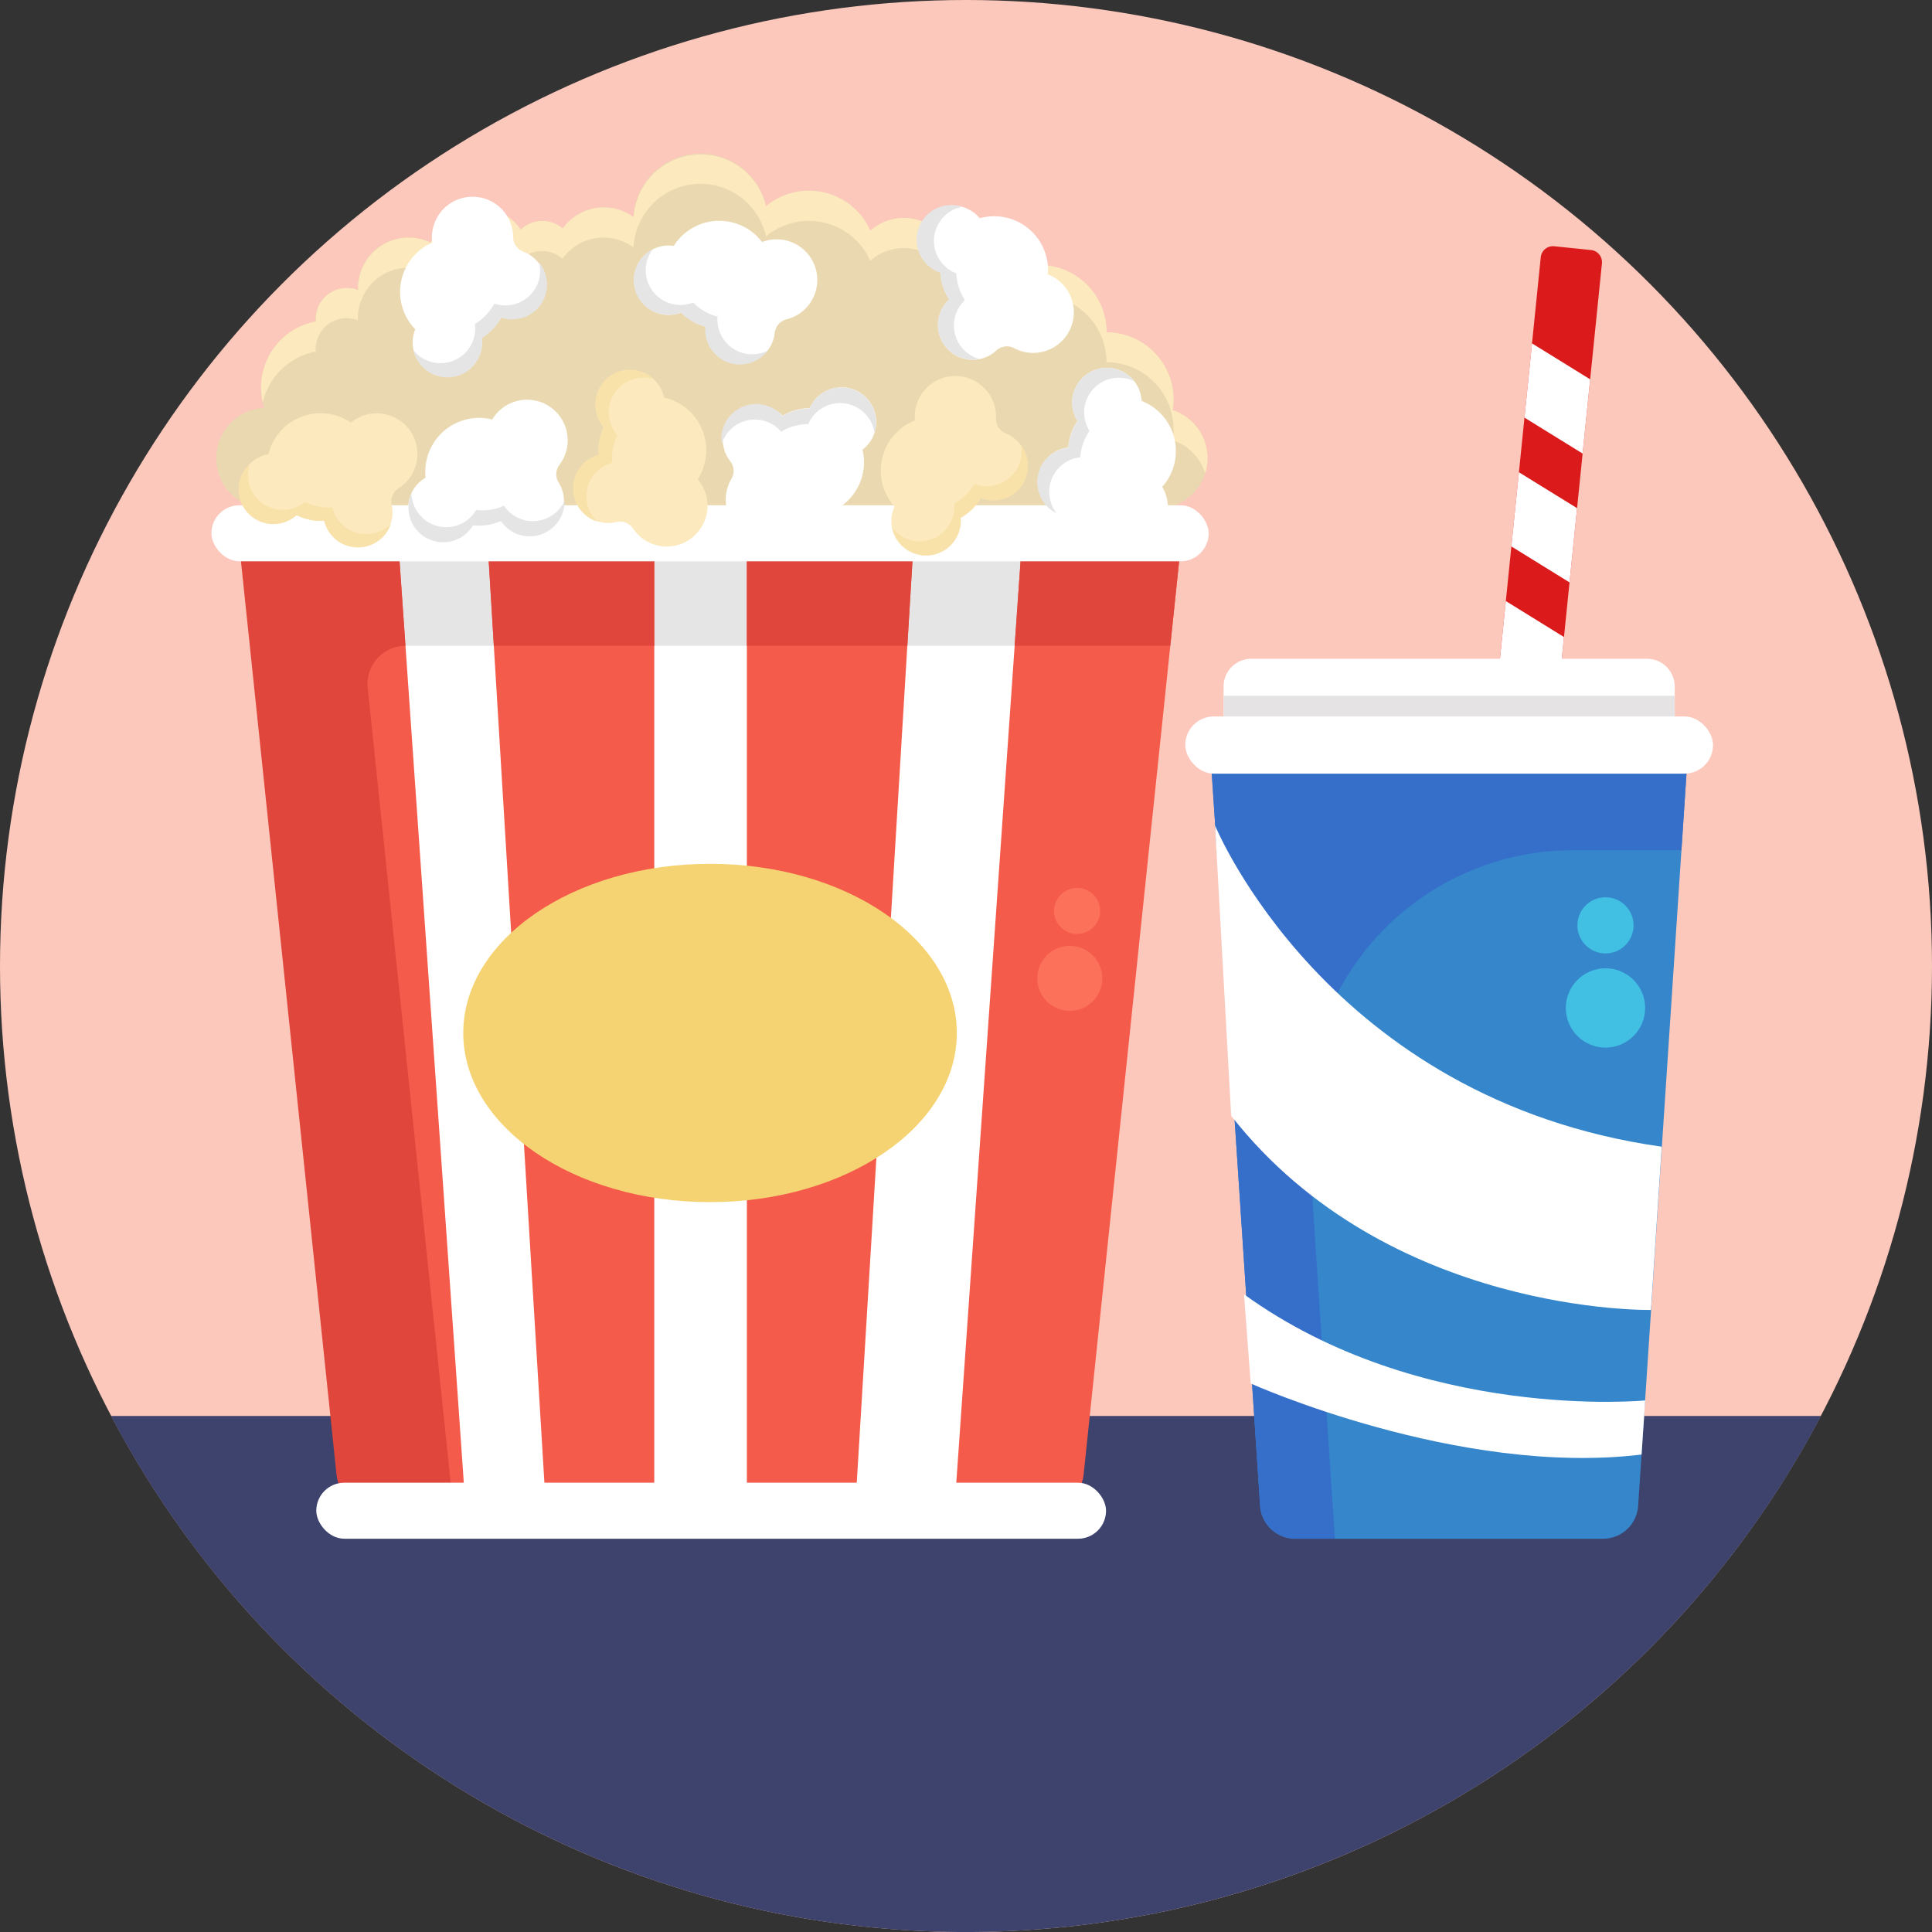 <svg xmlns="http://www.w3.org/2000/svg" viewBox="0 0 512 512"><rect x="0" y="0" width="512" height="512" fill="#333333" stroke="none"/><defs><style>.cls-1{fill:#fcc8bc;}.cls-2{fill:#3e436d;}.cls-3{fill:#ead8b0;}.cls-4{fill:#fceabe;}.cls-5{fill:#fff;}.cls-6{fill:#e5e5e5;}.cls-7{fill:#f55b4b;}.cls-8{fill:#e0463b;}.cls-9{fill:#fc715a;}.cls-10{fill:#f9e1aa;}.cls-11{fill:#f6d372;}.cls-12{fill:#db1b1b;}.cls-13{fill:#e5e3e3;}.cls-14{fill:#3586cb;}.cls-15{fill:#366fca;}.cls-16{fill:#41c0e3;}</style></defs><title>Cinema</title><g id="BULINE"><circle class="cls-1" cx="256" cy="256" r="256"/></g><g id="Icons"><path class="cls-2" d="M482.58,375.25a256.08,256.08,0,0,1-453.16,0Z"/><path class="cls-3" d="M310.8,108.68a17.37,17.37,0,0,0,.24-2.81,17.81,17.81,0,0,0-17.81-17.81,17.79,17.79,0,0,0-28.38-14.31,8.2,8.2,0,0,0-12.35-5.83,13.37,13.37,0,0,0-21.86-6.78A17.8,17.8,0,0,0,203,54.65a17.79,17.79,0,0,0-35.13,2.92,13.35,13.35,0,0,0-18.81,3,8.18,8.18,0,0,0-11.1.31,13.39,13.39,0,0,0-23.86,3.45,13.26,13.26,0,0,0-5.86-1.37,13.4,13.4,0,0,0-13.4,13.4c0,.19,0,.37,0,.56a8.07,8.07,0,0,0-3-.56,8.21,8.21,0,0,0-8.21,8.22c0,.21,0,.43,0,.64a17.78,17.78,0,0,0-13.58,22.86A13.39,13.39,0,1,0,77,133.27c15.51,20.84,58.32,35.82,108.7,35.82,52.86,0,97.38-16.48,110.79-38.93a13.39,13.39,0,1,0,14.3-21.48Z"/><path class="cls-4" d="M320,121.41a13.49,13.49,0,0,1-.61,4,13.41,13.41,0,0,0-8.62-8.74,17.5,17.5,0,0,0,.24-2.82A17.8,17.8,0,0,0,293.24,96a17.79,17.79,0,0,0-28.39-14.31A8.2,8.2,0,0,0,252.5,75.9a13.37,13.37,0,0,0-21.87-6.78A17.78,17.78,0,0,0,203,62.64a17.79,17.79,0,0,0-35.13,2.91,13.37,13.37,0,0,0-18.8,3,8.19,8.19,0,0,0-11.11.31,13.39,13.39,0,0,0-23.86,3.45,13.37,13.37,0,0,0-19.25,12c0,.19,0,.37,0,.56a8.07,8.07,0,0,0-3-.56,8.22,8.22,0,0,0-8.21,8.22c0,.21,0,.43,0,.64a17.83,17.83,0,0,0-14,13.47,17.39,17.39,0,0,1-.46-4A17.8,17.8,0,0,1,83.7,85.19c0-.22,0-.43,0-.64a8.22,8.22,0,0,1,8.21-8.22,8.07,8.07,0,0,1,3,.56c0-.19,0-.37,0-.56a13.39,13.39,0,0,1,19.25-12,13.4,13.4,0,0,1,23.86-3.45,8.22,8.22,0,0,1,11.11-.31,13.38,13.38,0,0,1,18.8-3A17.79,17.79,0,0,1,203,54.65a17.79,17.79,0,0,1,27.65,6.49,13.37,13.37,0,0,1,21.87,6.78,8.2,8.2,0,0,1,12.35,5.83,17.78,17.78,0,0,1,28.39,14.31A17.8,17.8,0,0,1,311,105.87a17.5,17.5,0,0,1-.24,2.82A13.4,13.4,0,0,1,320,121.41Z"/><path class="cls-5" d="M275.65,400.36H100.7a10.69,10.69,0,0,1-10.64-9.58L64.46,146H311.89L286.28,390.78A10.69,10.69,0,0,1,275.65,400.36Z"/><path class="cls-6" d="M311.89,146l-2.63,25.14h-213l24,229.24H100.7a10.7,10.7,0,0,1-10.64-9.58L64.46,146Z"/><path class="cls-7" d="M312.77,146H270.65L252.91,400.36h22.74c5.47,0,11-4.13,11.52-9.58Z"/><polygon class="cls-7" points="129.35 145.99 173.39 145.99 173.39 400.36 144.72 400.36 129.35 145.99"/><polygon class="cls-7" points="241.97 145.99 197.93 145.99 197.93 400.36 226.6 400.36 241.97 145.99"/><polygon class="cls-8" points="312.77 145.98 310.15 171.12 268.89 171.12 270.65 145.98 312.77 145.98"/><polygon class="cls-8" points="173.39 145.98 173.39 171.12 130.87 171.12 129.35 145.98 173.39 145.98"/><polygon class="cls-8" points="241.98 145.98 240.46 171.12 197.93 171.12 197.93 145.98 241.98 145.98"/><path class="cls-7" d="M64.46,146H105.7l17.73,254.37H100.7a10.69,10.69,0,0,1-10.64-9.58Z"/><path class="cls-8" d="M120.21,400.36H100.7c-5.48,0-11-4.14-11.52-9.58L63.57,146H105.7l1.75,25.14h0a10.11,10.11,0,0,0-10,11.15Z"/><rect class="cls-5" x="56.03" y="133.9" width="264.28" height="14.85" rx="7.43"/><rect class="cls-5" x="83.82" y="392.93" width="209.29" height="14.85" rx="7.43"/><circle class="cls-9" cx="283.5" cy="259.27" r="8.62"/><circle class="cls-9" cx="285.44" cy="241.41" r="6.11"/><path class="cls-4" d="M93,112c-.16-.11-.31-.23-.47-.33a14.25,14.25,0,0,0-21.38,8.69,9.2,9.2,0,1,0,7.44,16.16,14.14,14.14,0,0,0,7.3,1.48,9.2,9.2,0,0,0,17.93-4.12,4.13,4.13,0,0,1,1.76-4.45A10.77,10.77,0,1,0,93,112Z"/><path class="cls-10" d="M103.57,138.82a9.15,9.15,0,0,1-1.66,3,9.26,9.26,0,0,1-11.13,2.31A9.15,9.15,0,0,1,85.93,138a14.12,14.12,0,0,1-7.32-1.49A9.19,9.19,0,0,1,66.25,122.9,9.2,9.2,0,0,0,80.8,133a14.31,14.31,0,0,0,7.31,1.49,9.2,9.2,0,0,0,15.46,4.36Z"/><path class="cls-5" d="M130.42,111.19c-.19,0-.37-.11-.56-.15A14.27,14.27,0,0,0,113,122.13a14,14,0,0,0-.21,4.46,9.2,9.2,0,1,0,12.56,12.59,14.17,14.17,0,0,0,7.38-1.13A9.2,9.2,0,0,0,148.13,128a4.13,4.13,0,0,1,.11-4.79,10.76,10.76,0,1,0-17.82-12Z"/><path class="cls-6" d="M149.59,132.75a8.89,8.89,0,0,1-.55,3.33,9.24,9.24,0,0,1-9.64,6,9.15,9.15,0,0,1-6.66-4,14.17,14.17,0,0,1-7.38,1.13,9.2,9.2,0,0,1-16.3-8.47,9.2,9.2,0,0,0,17.14,4.41,14.23,14.23,0,0,0,7.37-1.12,9.21,9.21,0,0,0,16-1.25Z"/><path class="cls-4" d="M184.89,127c.1-.17.22-.32.32-.49A14.27,14.27,0,0,0,176,105.38a9.19,9.19,0,1,0-16,7.83,14.13,14.13,0,0,0-1.31,7.34,9.2,9.2,0,0,0,4.56,17.82,4.12,4.12,0,0,1,4.49,1.66,10.76,10.76,0,0,0,17.46.64A10.76,10.76,0,0,0,184.89,127Z"/><path class="cls-10" d="M158.3,138.21a9,9,0,0,1-3-1.59,9.25,9.25,0,0,1-2.59-11.07,9.15,9.15,0,0,1,6-5,14.13,14.13,0,0,1,1.31-7.35,9.2,9.2,0,0,1,10.38-14.56,9.5,9.5,0,0,1,2.9,1.86,9.2,9.2,0,0,0-9.71,14.8,14.22,14.22,0,0,0-1.32,7.34,9.2,9.2,0,0,0-4,15.56Z"/><path class="cls-5" d="M213,136.63l.57.08a14.25,14.25,0,0,0,15-17.53,9.2,9.2,0,1,0-14-11,14.2,14.2,0,0,0-7.17,2,9.2,9.2,0,0,0-14,11.89,4.14,4.14,0,0,1,.47,4.77A10.77,10.77,0,1,0,213,136.63Z"/><path class="cls-6" d="M191.28,117.6a9,9,0,0,1,.12-3.38,9.24,9.24,0,0,1,8.83-7.15,9.13,9.13,0,0,1,7.11,3.2,14.17,14.17,0,0,1,7.19-2,9.19,9.19,0,0,1,17.21,6.39,9.2,9.2,0,0,0-17.55-2.27,14.26,14.26,0,0,0-7.18,2,9.19,9.19,0,0,0-15.73,3.21Z"/><path class="cls-4" d="M242.46,111.46l-.54.21a14.25,14.25,0,0,0-4.87,22.55,9.2,9.2,0,1,0,17.53,3,14.22,14.22,0,0,0,5.35-5.2,9.2,9.2,0,0,0,6.7-17.13,4.14,4.14,0,0,1-2.69-4,10.77,10.77,0,1,0-21.48.57Z"/><path class="cls-10" d="M270.58,117.89A9.19,9.19,0,0,1,259.93,132a14.17,14.17,0,0,1-5.35,5.21,9.2,9.2,0,0,1-18.19,2.56,9.2,9.2,0,0,0,16.52-6.35,14.22,14.22,0,0,0,5.35-5.2,9.2,9.2,0,0,0,12.32-10.31Z"/><path class="cls-5" d="M308,129c.13-.15.27-.28.39-.43a14.27,14.27,0,0,0-2-20.07,14.11,14.11,0,0,0-3.86-2.25,9.2,9.2,0,1,0-17,5.29,14.27,14.27,0,0,0-2.42,7.05,9.2,9.2,0,0,0,1.78,18.31,4.14,4.14,0,0,1,4.19,2.32A10.76,10.76,0,1,0,308,129Z"/><path class="cls-6" d="M280,136a9.13,9.13,0,0,1-2.7-2,9.24,9.24,0,0,1-.86-11.33,9.15,9.15,0,0,1,6.69-4,14.14,14.14,0,0,1,2.42-7.07A9.19,9.19,0,0,1,298,98.77a9.36,9.36,0,0,1,2.58,2.28,9.2,9.2,0,0,0-11.86,13.14,14.28,14.28,0,0,0-2.43,7A9.21,9.21,0,0,0,280,136Z"/><path class="cls-5" d="M201.94,64.13c-.12-.15-.22-.31-.35-.46a14.26,14.26,0,0,0-20.08-1.87,14,14,0,0,0-2.95,3.36,9.19,9.19,0,1,0,1.95,17.67A14.07,14.07,0,0,0,187,86.55a9.2,9.2,0,0,0,18.31,1.76,4.13,4.13,0,0,1,3.08-3.67,10.66,10.66,0,0,0,5.38-3.19,10.77,10.77,0,0,0-11.8-17.32Z"/><path class="cls-6" d="M203.44,92.94a9.16,9.16,0,0,1-2.51,2.27,9.19,9.19,0,0,1-14-8.66,14.09,14.09,0,0,1-6.47-3.72,9.19,9.19,0,0,1-10.17-14.7,9.34,9.34,0,0,1,2.73-2.1A9.2,9.2,0,0,0,183.7,80.18a14,14,0,0,0,6.46,3.73,9.19,9.19,0,0,0,13.28,9Z"/><path class="cls-5" d="M277.68,72.73c0-.19,0-.38.05-.58a14.26,14.26,0,0,0-13.67-14.83,13.88,13.88,0,0,0-4.43.52,9.2,9.2,0,1,0-10.39,14.43,14.21,14.21,0,0,0,2.31,7.09A9.19,9.19,0,0,0,264,92.92a4.13,4.13,0,0,1,4.74-.66,10.77,10.77,0,1,0,9-19.53Z"/><path class="cls-6" d="M259.51,95.13a9.19,9.19,0,0,1-8-15.77,14.25,14.25,0,0,1-2.31-7.1A9.19,9.19,0,0,1,255,54.81a9.19,9.19,0,0,0-1.58,17.62,14.24,14.24,0,0,0,2.3,7.1,9.2,9.2,0,0,0,3.83,15.6Z"/><path class="cls-5" d="M114.57,64.3c-.17.08-.35.14-.53.23a14.26,14.26,0,0,0-4,22.73,9.19,9.19,0,1,0,17.63,2.27,14.14,14.14,0,0,0,5.14-5.4,9.2,9.2,0,0,0,6-17.38A4.13,4.13,0,0,1,136,62.89a10.77,10.77,0,1,0-21.45,1.41Z"/><path class="cls-6" d="M142.92,69.63a9,9,0,0,1,1.61,3,9.24,9.24,0,0,1-3.95,10.66,9.14,9.14,0,0,1-7.75.86,14.1,14.1,0,0,1-5.14,5.41A9.19,9.19,0,0,1,111,96a9.39,9.39,0,0,1-1.4-3.15,9.2,9.2,0,0,0,16.26-7,14.25,14.25,0,0,0,5.15-5.4,9.19,9.19,0,0,0,11.9-10.78Z"/><ellipse class="cls-11" cx="188.17" cy="273.75" rx="65.4" ry="44.83"/><path class="cls-12" d="M424.53,69.81l-21.65,213.1-16.21-1.65,21.65-213.1a3.25,3.25,0,0,1,3.56-2.9l9.75,1A3.25,3.25,0,0,1,424.53,69.81Z"/><polygon class="cls-5" points="421.41 100.53 419.41 120.2 404 110.67 406 91 421.41 100.53"/><polygon class="cls-5" points="417.94 134.67 415.94 154.34 400.53 144.81 402.53 125.15 417.94 134.67"/><polygon class="cls-5" points="414.47 168.82 412.47 188.48 397.07 178.95 399.06 159.29 414.47 168.82"/><polygon class="cls-5" points="411 202.96 409 222.62 393.6 213.1 395.6 193.43 411 202.96"/><polygon class="cls-5" points="407.53 237.1 405.54 256.77 390.13 247.24 392.13 227.57 407.53 237.1"/><path class="cls-5" d="M331.62,174.58H436.46a7.36,7.36,0,0,1,7.36,7.36v8.59a0,0,0,0,1,0,0H324.26a0,0,0,0,1,0,0v-8.59A7.36,7.36,0,0,1,331.62,174.58Z"/><rect class="cls-13" x="324.26" y="184.4" width="119.56" height="6.13"/><path class="cls-14" d="M424.8,407.79H343.27a9.36,9.36,0,0,1-9.33-8.74L321.13,205H446.94l-12.81,194A9.34,9.34,0,0,1,424.8,407.79Z"/><path class="cls-15" d="M445.6,225.32H416.9a70.39,70.39,0,0,0-70.24,75l7.1,107.45H343.27a9.35,9.35,0,0,1-9.33-8.74L321.13,205H446.94Z"/><rect class="cls-5" x="314.11" y="189.86" width="139.86" height="15.17" rx="7.58"/><path class="cls-5" d="M322,218.76s29.71,72.57,118.37,85.13l-2.85,43.26s-69.75,1.42-111.24-51.45Z"/><path class="cls-5" d="M436,371.13S376.51,376.89,329.67,343l1.78,23.64s55,24.73,103.58,18.83Z"/><circle class="cls-16" cx="425.47" cy="267.12" r="10.51"/><circle class="cls-16" cx="425.47" cy="245.23" r="7.44"/></g></svg>